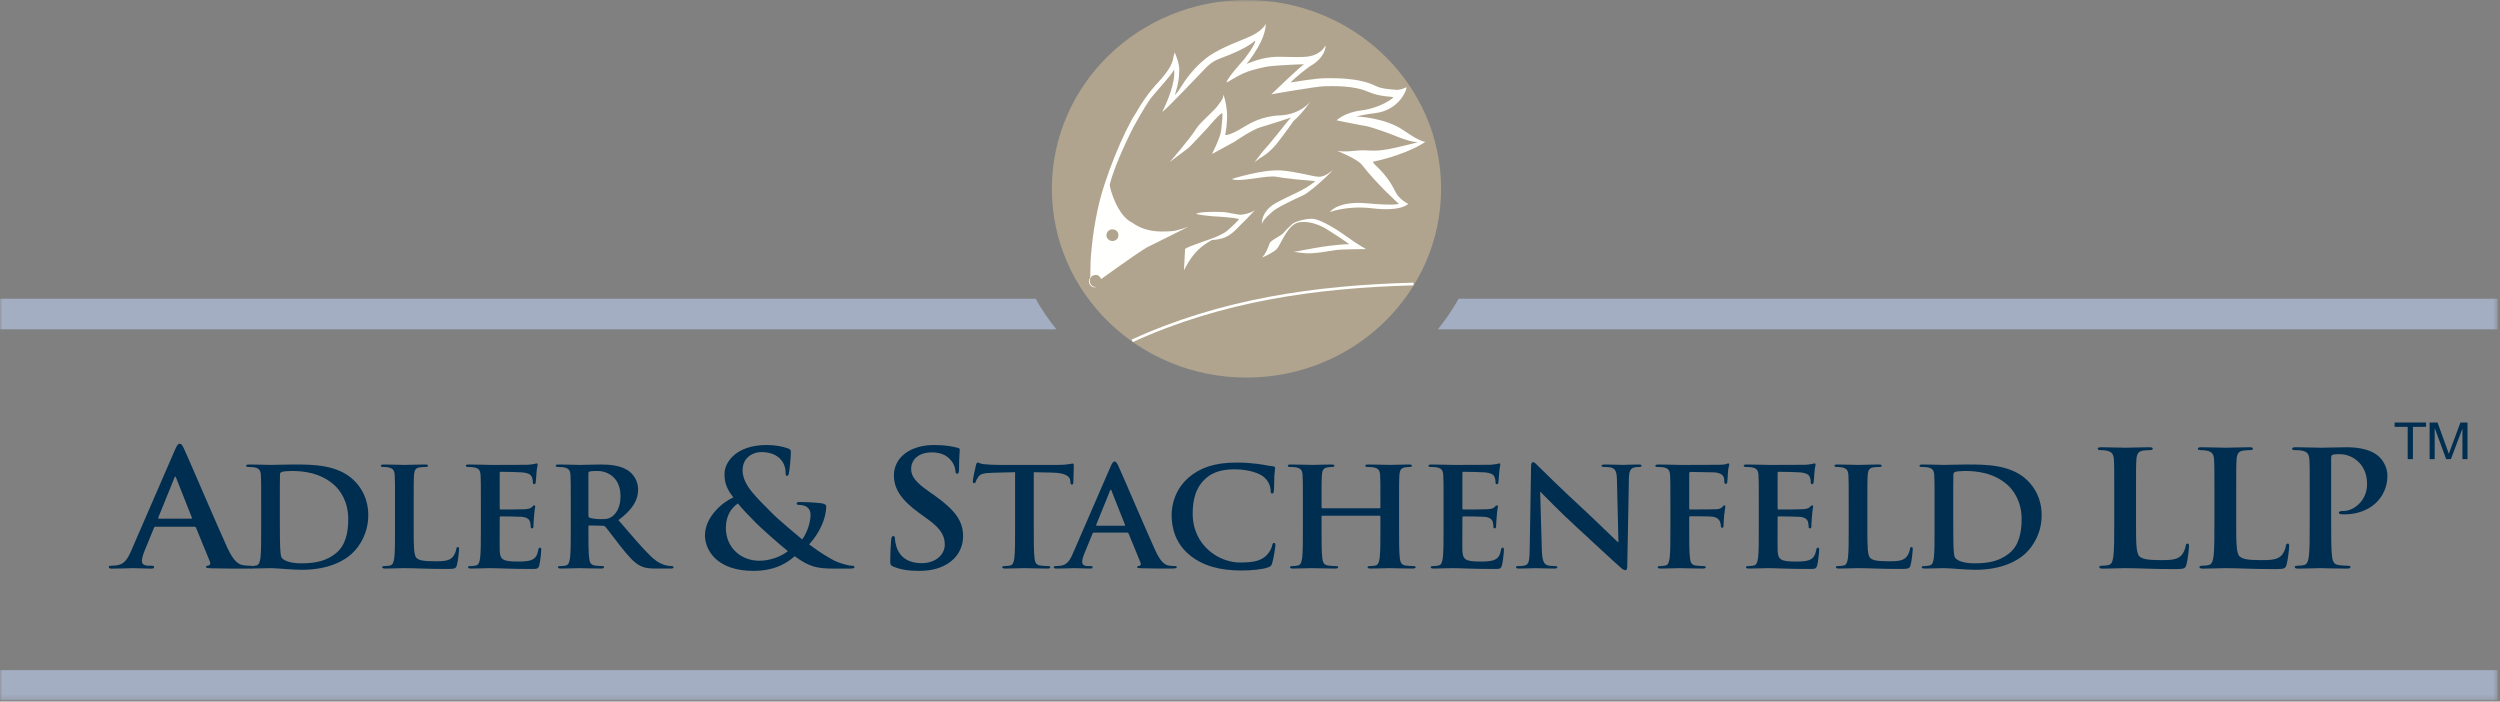 <?xml version="1.0" encoding="UTF-8"?>
<svg width="531px" height="149px" viewBox="0 0 531 149" version="1.1" xmlns="http://www.w3.org/2000/svg" xmlns:xlink="http://www.w3.org/1999/xlink">
    <rect x="0" y="0" width="531" height="149" fill="#808080" stroke="none"/>
    <title>Full_Logo_Adler_&amp;_Stachenfeld_LLP_CMYK_final</title>
    <defs>
        <polygon id="path-1" points="0 0 530.51 0 530.51 148.747 0 148.747"></polygon>
    </defs>
    <g id="Page-1" stroke="none" stroke-width="1" fill="none" fill-rule="evenodd">
        <g id="Full_Logo_Adler_&amp;_Stachenfeld_LLP_CMYK_final" transform="translate(0, 0)">
            <g id="Group-6">
                <mask id="mask-2" fill="white">
                    <use xlink:href="#path-1"></use>
                </mask>
                <g id="Clip-2"></g>
                <path d="M530.51,69.95 L530.51,63.447 L309.82,63.447 C308.53,65.732 307.047,67.902 305.409,69.95 L530.51,69.95" id="Fill-1" fill="#A3AEC2" mask="url(#mask-2)"></path>
                <polygon id="Fill-3" fill="#A3AEC2" mask="url(#mask-2)" points="-2.2759572e-15 148.747 530.51 148.747 530.51 142.342 -2.2759572e-15 142.342"></polygon>
                <path d="M219.96,63.447 L-0.06,63.447 L-0.06,69.95 L224.371,69.95 C222.732,67.902 221.251,65.732 219.96,63.447" id="Fill-4" fill="#A3AEC2" mask="url(#mask-2)"></path>
                <path d="M306.086,40.095 C306.086,62.24 287.584,80.195 264.75,80.195 C241.924,80.195 223.418,62.24 223.418,40.095 C223.418,17.95 241.924,0 264.75,0 C287.584,0 306.086,17.95 306.086,40.095" id="Fill-5" fill="#B0A48E" mask="url(#mask-2)"></path>
            </g>
            <path d="M263.648,45.606 C262.98,45.695 260.954,45.074 259.59,45.029 C254.809,44.866 254.057,45.378 254.057,45.378 C254.291,45.667 257.533,45.927 257.533,45.927 C257.533,45.927 262.34,46.174 263.124,46.533 C263.299,46.616 261.412,48.374 260.633,49.026 C259.774,49.738 258.189,50.378 257.287,50.704 C257.122,50.764 253.718,51.94 252.795,52.32 C251.425,52.886 251.711,52.985 251.711,52.985 L251.467,57.429 C251.467,57.429 252.447,55.272 254.055,53.511 C255.357,52.083 257.337,50.982 257.451,50.977 C257.939,50.962 258.637,50.883 259.534,50.649 C261.362,50.166 262.866,48.418 262.866,48.418 C262.866,48.418 267.159,44.146 266.399,44.709 C265.617,45.29 264.313,45.52 263.648,45.606 Z M279.204,46.533 C278.071,46.324 276.598,46.699 275.711,46.983 C275.551,47.034 274.846,47.262 274.456,47.597 C274.121,47.885 273.148,48.84 272.671,49.416 C272.053,50.166 270.31,50.76 269.71,51.579 C268.908,53.993 268.052,54.7 268.052,54.7 C268.208,54.684 270.217,53.769 271.087,52.984 C272.027,52.137 273.406,47.632 275.926,47.222 C278.981,46.726 281.979,48.794 281.979,48.794 C281.979,48.794 287.049,51.981 286.471,51.893 C285.888,51.807 282.749,52.136 281.23,52.357 C279.434,52.617 274.74,53.516 274.74,53.516 C274.74,53.516 275.503,53.544 276.538,53.714 C278.696,54.082 282.357,53.284 283.745,53.107 C285.255,52.918 290.15,52.906 290.15,52.906 C290.15,52.906 288.48,52.013 286.284,50.408 C283.886,48.662 280.814,46.832 279.204,46.533 Z M268.077,47.465 C268.134,46.738 270.25,44.971 270.25,44.971 C270.25,44.971 270.77,44.219 276.708,41.525 C278.77,40.589 284.19,35.182 282.763,36.368 C280.761,38.037 279.688,37.418 279.458,37.471 C279.204,37.525 274.913,36.368 271.99,36.194 C268.077,35.961 261.618,38.019 261.618,38.019 C263.268,38.831 269.344,37.055 271.291,37.583 C271.449,37.627 273.438,37.916 275.375,38.11 C277.311,38.301 279.204,38.394 279.345,38.512 C276.781,40.611 274.235,41.306 270.914,43.175 C267.488,45.102 268.017,48.184 268.077,47.465 Z M260.603,23.767 C260.405,21.423 259.793,19.77 259.82,20.235 C259.88,21.043 258.906,22.026 258.779,22.262 C258.259,23.247 255.029,25.849 254.144,27.244 C252.584,29.707 248.439,34.426 248.439,34.426 C248.439,34.426 251.592,32.081 252.408,31.443 C252.749,31.177 256.379,27.275 256.379,27.275 C256.379,27.275 259.502,23.594 259.618,24.088 C259.735,24.581 259.534,26.056 259.388,27.621 C259.246,29.187 257.418,32.72 257.418,32.72 L262.195,30.111 C262.195,30.111 265.962,27.505 267.846,26.983 C269.727,26.462 274.567,24.843 274.276,24.957 C273.988,25.071 272.362,27.187 272.362,27.187 C272.362,27.187 269.295,31.04 268.974,31.299 C268.658,31.558 266.427,34.482 266.427,34.482 C266.427,34.482 267.01,33.993 267.643,33.587 C268.455,33.065 269.324,32.633 271.032,30.721 C271.18,30.552 273.479,27.546 274.74,25.709 C276.721,23.99 278.332,21.566 278.332,21.566 C278.332,21.566 276.262,24.368 271.729,24.523 C268.134,24.642 265.393,26.246 264.427,26.837 C260.894,29.011 260.171,28.722 260.228,28.577 C260.383,28.189 260.752,25.45 260.603,23.767 Z M235.929,48.762 C236.089,48.689 236.513,48.733 236.513,48.733 C236.513,48.733 237.545,48.881 237.556,49.957 C237.566,50.982 236.593,51.17 236.421,51.184 C236.339,51.191 236.023,51.204 235.725,51.066 C235.486,50.956 235.068,50.631 235.022,50.148 C234.907,49.013 235.929,48.762 235.929,48.762 Z M296.318,40.613 C294.256,36.373 291.611,34.96 291.609,34.358 C299.503,32.629 302.776,30.096 302.776,30.096 C302.776,30.096 302.028,30.393 298.073,27.656 C294.105,24.921 288.049,24.733 288.049,24.733 C288.049,24.733 290.401,24.196 291.961,24.047 C297.592,23.422 299.051,18.343 298.68,18.543 C297.833,19.004 296.912,19.083 296.912,19.083 C296.912,19.083 293.66,19 292.353,18.328 C288.469,16.319 282.619,16.647 281.535,16.615 C279.818,16.564 274.109,17.513 274.109,17.513 C274.109,17.513 275.415,16.135 278.095,14.163 C281.813,12.115 281.62,9.426 281.481,9.714 C280.825,11.092 279.183,11.735 278.406,11.909 C276.385,12.369 272.41,11.914 270.235,12.115 C267.014,12.412 264.471,13.817 264.801,13.492 C265.472,12.837 267.004,10.541 267.814,8.857 C269.077,6.241 268.819,4.687 268.819,5.041 C268.819,5.395 267.673,6.758 265.655,7.684 C263.508,8.673 259.88,9.861 256.889,11.835 C253.63,14.088 251.397,17.606 251.397,17.606 C251.397,17.606 250.774,18.625 250.245,19.362 C249.856,19.905 249.516,20.228 249.516,20.228 C249.516,20.228 250.492,17.434 250.447,15.39 C250.716,13.734 249.499,11.109 249.499,11.109 C249.499,11.109 249.446,11.514 249.236,12.076 C249.089,13.919 247.44,15.783 246.814,16.564 C245.962,17.644 244.014,19.206 241.214,24.084 C238.756,27.752 234.474,38.034 233.133,44.56 C231.908,50.203 231.648,55.354 231.648,55.354 L231.566,58.957 C231.566,58.957 230.973,59.704 231.515,60.494 C232.086,61.324 233.017,60.94 233.017,60.94 C232.427,61.063 231.961,60.765 231.747,60.498 C231.53,60.227 231.463,59.825 231.463,59.825 C231.463,59.825 231.364,58.779 232.298,58.465 C233.486,58.067 233.862,59.283 233.862,59.283 C233.862,59.283 241.568,53.714 243.65,52.525 C243.851,52.416 252.514,48.151 252.289,48.191 C252.061,48.23 250.296,48.995 248.81,49.104 C245.834,49.315 243.113,49.17 240.525,47.318 C237.277,45.803 235.725,40.019 235.703,39.22 C236.932,34.321 240.751,26.986 240.751,26.986 C240.751,26.986 242.87,23.028 244.492,20.777 C246.145,18.776 249.02,15.718 249.368,14.757 C249.743,17.381 247.898,21.738 246.875,23.73 C247.061,23.953 255.678,14.87 255.678,14.87 C255.678,14.87 257.093,13.16 258.953,12.487 C265.496,10.119 266.576,8.512 266.607,8.634 C266.767,9.373 264.243,12.618 264.243,12.618 C264.243,12.618 260.562,16.664 260.519,17.495 C261.123,17.316 262.298,16.386 264.017,15.61 C265.315,15.024 266.983,14.596 268.635,14.237 C270.369,13.861 276.587,13.62 276.976,13.659 C276.265,14.033 270.028,20.025 270.028,20.025 C270.028,20.025 279.641,18.334 281.369,18.313 C283.098,18.296 287.481,18.116 290.588,19.491 C293.172,20.635 295.916,20.482 295.916,20.67 C295.916,20.857 293.26,22.951 288.949,23.487 C285.577,23.907 283.882,25.556 283.882,25.556 C283.882,25.556 287.739,26.365 290.474,26.839 C292.442,27.385 294.849,28.233 296.877,29.064 C299.567,30.171 301.16,30.229 301.16,30.229 C301.16,30.229 296.336,31.43 294.895,31.683 C291.347,32.348 290.693,31.701 287.897,32.02 C285.424,32.297 284.26,32.109 283.96,32.02 C284.521,32.234 288.343,33.819 289.257,34.996 C292.593,39.275 297.098,43.279 297.098,43.279 C297.098,43.279 296.636,43.743 290.344,43.183 C284.048,42.625 282.469,45.046 282.469,45.046 C282.469,45.046 286.103,43.606 291.46,44.245 C297.713,44.989 299.111,43.296 299.111,43.296 C299.111,43.296 297.209,42.456 296.318,40.613 Z" id="Fill-7" fill="#FFFFFE"></path>
            <path d="M300.237,60.323 C279.475,60.872 259.48,63.709 240.473,72.395" id="Stroke-8" stroke="#FFFFFE" stroke-width="0.575"></path>
            <path d="M40.575,110.17 C40.76,110.17 40.796,110.068 40.76,109.965 L37.429,101.542 C37.393,101.406 37.355,101.235 37.244,101.235 C37.133,101.235 37.06,101.406 37.022,101.542 L33.618,109.931 C33.581,110.068 33.618,110.17 33.766,110.17 L40.575,110.17 Z M33.026,111.875 C32.841,111.875 32.767,111.944 32.693,112.148 L30.695,117.025 C30.325,117.877 30.14,118.696 30.14,119.105 C30.14,119.719 30.473,120.162 31.62,120.162 L32.175,120.162 C32.619,120.162 32.73,120.231 32.73,120.435 C32.73,120.708 32.508,120.777 32.101,120.777 C30.917,120.777 29.326,120.674 28.179,120.674 C27.772,120.674 25.736,120.777 23.813,120.777 C23.332,120.777 23.109,120.708 23.109,120.435 C23.109,120.231 23.257,120.162 23.553,120.162 C23.886,120.162 24.404,120.128 24.701,120.094 C26.403,119.89 27.105,118.73 27.846,117.025 L37.133,95.608 C37.577,94.618 37.799,94.243 38.169,94.243 C38.502,94.243 38.725,94.551 39.094,95.335 C39.982,97.211 45.903,111.125 48.271,116.309 C49.677,119.378 50.751,119.856 51.527,120.026 C52.083,120.128 52.637,120.162 53.082,120.162 C53.377,120.162 53.563,120.197 53.563,120.435 C53.563,120.708 53.23,120.777 51.86,120.777 C50.528,120.777 47.827,120.777 44.867,120.708 C44.201,120.674 43.757,120.674 43.757,120.435 C43.757,120.231 43.905,120.162 44.275,120.128 C44.534,120.06 44.793,119.753 44.608,119.344 L41.647,112.114 C41.574,111.944 41.462,111.875 41.278,111.875 L33.026,111.875 L33.026,111.875 Z" id="Fill-9" fill="#002E51"></path>
            <path d="M59.439,110.354 C59.439,113.452 59.471,115.703 59.502,116.259 C59.534,116.991 59.598,118.16 59.852,118.481 C60.264,119.036 61.501,119.651 64.007,119.651 C67.243,119.651 69.4,119.066 71.303,117.545 C73.334,115.938 73.968,113.278 73.968,110.266 C73.968,106.553 72.287,104.156 70.923,102.957 C68.004,100.384 64.388,100.034 61.914,100.034 C61.279,100.034 60.105,100.121 59.852,100.238 C59.566,100.355 59.471,100.501 59.471,100.823 C59.439,101.817 59.439,104.361 59.439,106.67 L59.439,110.354 Z M55.474,107.138 C55.474,102.694 55.474,101.875 55.41,100.94 C55.347,99.946 55.093,99.478 54.046,99.274 C53.793,99.215 53.253,99.186 52.809,99.186 C52.46,99.186 52.27,99.127 52.27,98.922 C52.27,98.718 52.492,98.659 52.967,98.659 C54.649,98.659 56.647,98.747 57.536,98.747 C58.519,98.747 60.518,98.659 62.421,98.659 C66.386,98.659 71.684,98.659 75.142,101.993 C76.728,103.512 78.219,105.939 78.219,109.418 C78.219,113.102 76.538,115.909 74.761,117.575 C73.302,118.949 70.003,121.025 64.134,121.025 C61.818,121.025 58.963,120.674 57.377,120.674 C56.647,120.674 54.649,120.762 53.38,120.762 C52.967,120.762 52.746,120.674 52.746,120.469 C52.746,120.324 52.872,120.236 53.253,120.236 C53.729,120.236 54.109,120.177 54.395,120.118 C55.029,120.001 55.188,119.359 55.315,118.51 C55.474,117.283 55.474,114.973 55.474,112.284 L55.474,107.138 L55.474,107.138 Z" id="Fill-10" fill="#002E51"></path>
            <path d="M87.866,112.284 C87.866,116.026 87.866,118.042 88.532,118.569 C89.071,119.007 89.896,119.212 92.371,119.212 C94.052,119.212 95.289,119.183 96.082,118.394 C96.462,118.013 96.843,117.195 96.907,116.639 C96.939,116.376 97.002,116.201 97.256,116.201 C97.478,116.201 97.509,116.347 97.509,116.698 C97.509,117.02 97.288,119.212 97.034,120.06 C96.843,120.703 96.685,120.849 95.035,120.849 C90.467,120.849 88.373,120.674 85.804,120.674 C85.074,120.674 83.076,120.762 81.807,120.762 C81.394,120.762 81.172,120.674 81.172,120.469 C81.172,120.324 81.299,120.236 81.68,120.236 C82.156,120.236 82.536,120.177 82.822,120.118 C83.456,120.001 83.615,119.359 83.742,118.51 C83.9,117.283 83.9,114.973 83.9,112.284 L83.9,107.138 C83.9,102.694 83.9,101.875 83.837,100.94 C83.773,99.946 83.52,99.478 82.473,99.274 C82.219,99.215 81.838,99.186 81.426,99.186 C81.077,99.186 80.887,99.127 80.887,98.922 C80.887,98.718 81.109,98.659 81.585,98.659 C83.076,98.659 85.074,98.747 85.931,98.747 C86.692,98.747 89.008,98.659 90.245,98.659 C90.689,98.659 90.911,98.718 90.911,98.922 C90.911,99.127 90.721,99.186 90.34,99.186 C89.991,99.186 89.483,99.215 89.103,99.274 C88.247,99.419 87.993,99.916 87.929,100.94 C87.866,101.875 87.866,102.694 87.866,107.138 L87.866,112.284" id="Fill-11" fill="#002E51"></path>
            <path d="M102.138,107.138 C102.138,102.694 102.138,101.875 102.075,100.94 C102.011,99.946 101.757,99.478 100.711,99.274 C100.457,99.215 99.918,99.186 99.473,99.186 C99.125,99.186 98.934,99.127 98.934,98.922 C98.934,98.718 99.156,98.659 99.632,98.659 C101.314,98.659 103.312,98.747 104.2,98.747 C105.215,98.747 111.528,98.747 112.131,98.718 C112.733,98.659 113.241,98.601 113.495,98.542 C113.654,98.513 113.844,98.425 114.003,98.425 C114.161,98.425 114.193,98.542 114.193,98.689 C114.193,98.893 114.034,99.244 113.939,100.589 C113.907,100.881 113.844,102.167 113.78,102.519 C113.749,102.664 113.685,102.84 113.463,102.84 C113.241,102.84 113.178,102.694 113.178,102.431 C113.178,102.226 113.146,101.729 112.987,101.378 C112.765,100.852 112.448,100.501 110.862,100.326 C110.323,100.267 106.992,100.209 106.357,100.209 C106.199,100.209 106.135,100.296 106.135,100.501 L106.135,107.898 C106.135,108.103 106.167,108.219 106.357,108.219 C107.055,108.219 110.703,108.219 111.433,108.161 C112.194,108.103 112.67,108.015 112.956,107.722 C113.178,107.489 113.305,107.342 113.463,107.342 C113.59,107.342 113.685,107.401 113.685,107.577 C113.685,107.751 113.527,108.219 113.432,109.71 C113.368,110.295 113.305,111.464 113.305,111.669 C113.305,111.904 113.305,112.225 113.019,112.225 C112.797,112.225 112.733,112.108 112.733,111.961 C112.702,111.669 112.702,111.289 112.607,110.91 C112.448,110.325 112.004,109.886 110.83,109.769 C110.228,109.71 107.087,109.681 106.326,109.681 C106.167,109.681 106.135,109.798 106.135,109.974 L106.135,112.284 C106.135,113.278 106.104,115.967 106.135,116.815 C106.199,118.832 106.706,119.271 109.942,119.271 C110.767,119.271 112.099,119.271 112.924,118.92 C113.749,118.569 114.129,117.955 114.352,116.756 C114.415,116.435 114.479,116.318 114.701,116.318 C114.954,116.318 114.954,116.552 114.954,116.844 C114.954,117.517 114.701,119.504 114.542,120.089 C114.32,120.849 114.034,120.849 112.829,120.849 C108.039,120.849 105.913,120.674 104.042,120.674 C103.312,120.674 101.314,120.762 100.045,120.762 C99.632,120.762 99.41,120.674 99.41,120.469 C99.41,120.324 99.537,120.236 99.918,120.236 C100.394,120.236 100.774,120.177 101.06,120.118 C101.694,120.001 101.853,119.359 101.98,118.51 C102.138,117.283 102.138,114.973 102.138,112.284 L102.138,107.138" id="Fill-12" fill="#002E51"></path>
            <path d="M124.976,109.448 C124.976,109.769 125.039,109.886 125.261,109.974 C125.927,110.178 126.879,110.266 127.672,110.266 C128.941,110.266 129.354,110.149 129.924,109.769 C130.876,109.125 131.796,107.781 131.796,105.383 C131.796,101.232 128.814,100.034 126.942,100.034 C126.149,100.034 125.579,100.063 125.261,100.151 C125.039,100.209 124.976,100.326 124.976,100.56 L124.976,109.448 Z M121.232,107.138 C121.232,102.694 121.232,101.875 121.169,100.94 C121.106,99.946 120.852,99.478 119.805,99.274 C119.551,99.215 119.012,99.186 118.568,99.186 C118.219,99.186 118.028,99.127 118.028,98.922 C118.028,98.718 118.251,98.659 118.726,98.659 C120.408,98.659 122.406,98.747 123.072,98.747 C124.151,98.747 126.562,98.659 127.545,98.659 C129.544,98.659 131.67,98.834 133.382,99.916 C134.271,100.472 135.54,101.963 135.54,103.922 C135.54,106.085 134.556,108.074 131.352,110.471 C134.175,113.745 136.364,116.347 138.236,118.16 C140.012,119.856 141.313,120.06 141.789,120.148 C142.138,120.206 142.423,120.236 142.677,120.236 C142.931,120.236 143.058,120.324 143.058,120.469 C143.058,120.703 142.836,120.762 142.455,120.762 L139.441,120.762 C137.665,120.762 136.872,120.616 136.047,120.206 C134.683,119.534 133.478,118.16 131.701,115.909 C130.432,114.3 128.973,112.313 128.561,111.874 C128.402,111.699 128.211,111.669 127.989,111.669 L125.23,111.611 C125.071,111.611 124.976,111.669 124.976,111.845 L124.976,112.254 C124.976,114.973 124.976,117.283 125.134,118.51 C125.23,119.359 125.42,120.001 126.372,120.118 C126.847,120.177 127.545,120.236 127.926,120.236 C128.18,120.236 128.307,120.324 128.307,120.469 C128.307,120.674 128.085,120.762 127.672,120.762 C125.832,120.762 123.485,120.674 123.009,120.674 C122.406,120.674 120.408,120.762 119.139,120.762 C118.726,120.762 118.504,120.674 118.504,120.469 C118.504,120.324 118.631,120.236 119.012,120.236 C119.488,120.236 119.868,120.177 120.154,120.118 C120.788,120.001 120.947,119.359 121.074,118.51 C121.232,117.283 121.232,114.973 121.232,112.284 L121.232,107.138 L121.232,107.138 Z" id="Fill-13" fill="#002E51"></path>
            <path d="M167.348,117.059 C165.202,115.354 161.65,112.148 160.688,111.193 C159.726,110.239 157.357,107.783 156.729,106.93 C155.47,107.783 154.175,109.386 154.175,112.114 C154.175,116.377 157.432,119.105 161.28,119.105 C164.129,119.105 166.571,117.741 167.348,117.059 Z M155.767,105.634 C154.212,103.725 153.917,102.327 153.879,100.791 C153.842,98.097 156.433,94.517 162.871,94.517 C164.684,94.517 166.349,94.858 167.348,95.233 C167.977,95.438 167.977,95.71 167.977,96.119 C167.977,97.244 167.681,99.973 167.57,100.485 C167.496,100.996 167.348,101.065 167.127,101.065 C166.904,101.065 166.867,100.928 166.867,100.416 C166.867,99.53 166.608,98.439 165.794,97.552 C165.054,96.734 163.759,96.017 161.687,96.017 C160.133,96.017 157.728,97.006 157.728,99.905 C157.728,103.111 160.91,105.839 163.87,108.874 C165.128,110.204 169.679,113.99 170.382,114.57 C171.123,113.615 172.159,111.398 172.159,109.318 C172.159,108.806 172.011,108.158 171.456,107.748 C170.975,107.339 170.197,107.238 169.643,107.238 C169.42,107.238 169.198,107.169 169.198,106.964 C169.198,106.692 169.495,106.623 169.791,106.623 C170.678,106.623 172.159,106.658 174.231,106.862 C174.934,106.93 175.489,107.135 175.489,107.544 C175.489,110.17 173.972,113.342 171.863,115.626 C174.342,117.502 176.007,118.423 177.006,118.969 C178.19,119.617 180.225,120.162 180.965,120.162 C181.298,120.162 181.483,120.197 181.483,120.469 C181.483,120.674 181.187,120.777 180.373,120.777 L177.524,120.777 C173.306,120.777 171.974,120.401 168.792,118.151 C167.57,119.173 165.091,121.253 160.022,121.253 C152.103,121.253 149.735,116.684 149.735,113.717 C149.735,109.727 153.546,106.623 155.767,105.634 L155.767,105.634 Z" id="Fill-14" fill="#002E51"></path>
            <path d="M189.793,120.367 C189.201,120.128 189.089,119.957 189.089,119.207 C189.089,117.331 189.237,115.285 189.274,114.74 C189.312,114.229 189.422,113.853 189.719,113.853 C190.052,113.853 190.088,114.16 190.088,114.433 C190.088,114.876 190.237,115.592 190.421,116.172 C191.236,118.696 193.419,119.617 195.713,119.617 C199.043,119.617 200.671,117.536 200.671,115.729 C200.671,114.058 200.116,112.455 197.045,110.273 L195.343,109.044 C191.273,106.112 189.867,103.725 189.867,100.962 C189.867,97.211 193.271,94.517 198.414,94.517 C200.819,94.517 202.374,94.858 203.336,95.096 C203.669,95.164 203.854,95.267 203.854,95.505 C203.854,95.949 203.706,96.938 203.706,99.598 C203.706,100.348 203.595,100.621 203.298,100.621 C203.04,100.621 202.928,100.416 202.928,100.007 C202.928,99.7 202.744,98.643 201.966,97.756 C201.411,97.109 200.338,96.085 197.933,96.085 C195.195,96.085 193.53,97.552 193.53,99.598 C193.53,101.166 194.381,102.361 197.452,104.509 L198.488,105.225 C202.928,108.397 204.557,110.682 204.557,113.921 C204.557,115.9 203.743,118.252 201.078,119.856 C199.228,120.947 197.156,121.253 195.195,121.253 C193.049,121.253 191.384,121.015 189.793,120.367" id="Fill-15" fill="#002E51"></path>
            <path d="M215.607,100.296 L210.88,100.413 C209.041,100.472 208.279,100.618 207.803,101.261 C207.486,101.7 207.328,102.051 207.264,102.285 C207.201,102.519 207.106,102.635 206.915,102.635 C206.693,102.635 206.63,102.49 206.63,102.167 C206.63,101.7 207.232,99.039 207.296,98.806 C207.391,98.425 207.486,98.25 207.677,98.25 C207.93,98.25 208.248,98.542 209.041,98.601 C209.961,98.689 211.166,98.747 212.213,98.747 L224.775,98.747 C226.805,98.747 227.567,98.454 227.821,98.454 C228.043,98.454 228.075,98.63 228.075,99.069 C228.075,99.683 227.979,101.7 227.979,102.46 C227.948,102.752 227.884,102.928 227.694,102.928 C227.44,102.928 227.377,102.782 227.345,102.343 L227.313,102.022 C227.25,101.261 226.393,100.443 223.57,100.384 L219.573,100.296 L219.573,112.284 C219.573,114.973 219.573,117.283 219.732,118.539 C219.827,119.359 220.017,120.001 220.968,120.118 C221.413,120.177 222.11,120.236 222.586,120.236 C222.935,120.236 223.094,120.324 223.094,120.469 C223.094,120.674 222.84,120.762 222.491,120.762 C220.398,120.762 218.399,120.674 217.511,120.674 C216.781,120.674 214.783,120.762 213.514,120.762 C213.101,120.762 212.879,120.674 212.879,120.469 C212.879,120.324 213.006,120.236 213.387,120.236 C213.862,120.236 214.243,120.177 214.529,120.118 C215.163,120.001 215.354,119.359 215.449,118.51 C215.607,117.283 215.607,114.973 215.607,112.284 L215.607,100.296" id="Fill-16" fill="#002E51"></path>
            <path d="M238.799,111.669 C238.958,111.669 238.99,111.581 238.958,111.493 L236.102,104.273 C236.071,104.156 236.039,104.009 235.944,104.009 C235.849,104.009 235.786,104.156 235.753,104.273 L232.836,111.464 C232.803,111.581 232.836,111.669 232.962,111.669 L238.799,111.669 Z M232.328,113.131 C232.169,113.131 232.105,113.19 232.042,113.365 L230.329,117.545 C230.011,118.277 229.853,118.978 229.853,119.329 C229.853,119.856 230.138,120.236 231.122,120.236 L231.598,120.236 C231.978,120.236 232.074,120.294 232.074,120.469 C232.074,120.703 231.883,120.762 231.535,120.762 C230.519,120.762 229.155,120.674 228.171,120.674 C227.823,120.674 226.078,120.762 224.428,120.762 C224.016,120.762 223.826,120.703 223.826,120.469 C223.826,120.294 223.953,120.236 224.207,120.236 C224.492,120.236 224.936,120.206 225.19,120.177 C226.649,120.001 227.252,119.007 227.886,117.545 L235.849,99.186 C236.229,98.338 236.42,98.016 236.737,98.016 C237.023,98.016 237.212,98.28 237.53,98.951 C238.292,100.56 243.367,112.488 245.397,116.932 C246.603,119.563 247.523,119.972 248.189,120.118 C248.665,120.206 249.141,120.236 249.521,120.236 C249.775,120.236 249.934,120.265 249.934,120.469 C249.934,120.703 249.648,120.762 248.474,120.762 C247.333,120.762 245.017,120.762 242.479,120.703 C241.908,120.674 241.527,120.674 241.527,120.469 C241.527,120.294 241.654,120.236 241.971,120.206 C242.193,120.148 242.416,119.884 242.256,119.534 L239.719,113.335 C239.656,113.19 239.56,113.131 239.402,113.131 L232.328,113.131 L232.328,113.131 Z" id="Fill-17" fill="#002E51"></path>
            <path d="M252.787,117.985 C249.677,115.47 248.853,112.196 248.853,109.36 C248.853,107.371 249.519,103.922 252.564,101.349 C254.848,99.419 257.862,98.25 262.588,98.25 C264.555,98.25 265.729,98.366 267.189,98.542 C268.394,98.689 269.41,98.951 270.361,99.039 C270.71,99.069 270.837,99.215 270.837,99.39 C270.837,99.624 270.742,99.975 270.678,100.998 C270.615,101.963 270.646,103.571 270.583,104.156 C270.551,104.594 270.488,104.828 270.203,104.828 C269.949,104.828 269.885,104.594 269.885,104.185 C269.853,103.279 269.441,102.255 268.648,101.495 C267.601,100.472 265.127,99.683 262.209,99.683 C259.448,99.683 257.64,100.326 256.244,101.495 C253.928,103.454 253.326,106.232 253.326,109.068 C253.326,116.026 259.068,119.475 263.319,119.475 C266.142,119.475 267.855,119.183 269.124,117.838 C269.663,117.283 270.076,116.435 270.203,115.909 C270.297,115.441 270.361,115.324 270.615,115.324 C270.837,115.324 270.9,115.529 270.9,115.762 C270.9,116.114 270.519,118.657 270.203,119.651 C270.044,120.148 269.917,120.294 269.378,120.498 C268.109,120.966 265.698,121.171 263.668,121.171 C259.321,121.171 255.673,120.294 252.787,117.985" id="Fill-18" fill="#002E51"></path>
            <path d="M293.007,107.956 C293.102,107.956 293.198,107.898 293.198,107.751 L293.198,107.138 C293.198,102.694 293.198,101.875 293.134,100.94 C293.071,99.946 292.817,99.478 291.77,99.274 C291.516,99.215 290.977,99.186 290.533,99.186 C290.184,99.186 289.994,99.127 289.994,98.922 C289.994,98.718 290.215,98.659 290.66,98.659 C292.373,98.659 294.372,98.747 295.228,98.747 C295.989,98.747 297.988,98.659 299.225,98.659 C299.67,98.659 299.891,98.718 299.891,98.922 C299.891,99.127 299.701,99.186 299.32,99.186 C299.066,99.186 298.781,99.215 298.4,99.274 C297.544,99.419 297.29,99.916 297.226,100.94 C297.163,101.875 297.163,102.694 297.163,107.138 L297.163,112.284 C297.163,114.973 297.163,117.283 297.322,118.539 C297.417,119.359 297.607,120.001 298.559,120.118 C299.003,120.177 299.701,120.236 300.176,120.236 C300.526,120.236 300.684,120.324 300.684,120.469 C300.684,120.674 300.43,120.762 300.049,120.762 C297.988,120.762 295.989,120.674 295.101,120.674 C294.372,120.674 292.373,120.762 291.135,120.762 C290.692,120.762 290.469,120.674 290.469,120.469 C290.469,120.324 290.596,120.236 290.977,120.236 C291.453,120.236 291.834,120.177 292.119,120.118 C292.754,120.001 292.912,119.359 293.039,118.51 C293.198,117.283 293.198,114.973 293.198,112.284 L293.198,109.71 C293.198,109.593 293.102,109.535 293.007,109.535 L280.889,109.535 C280.794,109.535 280.699,109.565 280.699,109.71 L280.699,112.284 C280.699,114.973 280.699,117.283 280.857,118.539 C280.953,119.359 281.143,120.001 282.094,120.118 C282.539,120.177 283.237,120.236 283.712,120.236 C284.061,120.236 284.22,120.324 284.22,120.469 C284.22,120.674 283.966,120.762 283.586,120.762 C281.524,120.762 279.525,120.674 278.636,120.674 C277.907,120.674 275.909,120.762 274.639,120.762 C274.227,120.762 274.005,120.674 274.005,120.469 C274.005,120.324 274.132,120.236 274.513,120.236 C274.989,120.236 275.37,120.177 275.655,120.118 C276.29,120.001 276.448,119.359 276.575,118.51 C276.733,117.283 276.733,114.973 276.733,112.284 L276.733,107.138 C276.733,102.694 276.733,101.875 276.67,100.94 C276.607,99.946 276.353,99.478 275.306,99.274 C275.052,99.215 274.513,99.186 274.069,99.186 C273.719,99.186 273.53,99.127 273.53,98.922 C273.53,98.718 273.752,98.659 274.196,98.659 C275.909,98.659 277.907,98.747 278.763,98.747 C279.525,98.747 281.524,98.659 282.76,98.659 C283.205,98.659 283.427,98.718 283.427,98.922 C283.427,99.127 283.237,99.186 282.856,99.186 C282.602,99.186 282.317,99.215 281.936,99.274 C281.08,99.419 280.826,99.916 280.762,100.94 C280.699,101.875 280.699,102.694 280.699,107.138 L280.699,107.751 C280.699,107.898 280.794,107.956 280.889,107.956 L293.007,107.956" id="Fill-19" fill="#002E51"></path>
            <path d="M306.611,107.138 C306.611,102.694 306.611,101.875 306.547,100.94 C306.484,99.946 306.231,99.478 305.184,99.274 C304.93,99.215 304.391,99.186 303.947,99.186 C303.597,99.186 303.408,99.127 303.408,98.922 C303.408,98.718 303.629,98.659 304.105,98.659 C305.787,98.659 307.785,98.747 308.673,98.747 C309.688,98.747 316.002,98.747 316.604,98.718 C317.207,98.659 317.714,98.601 317.968,98.542 C318.127,98.513 318.317,98.425 318.476,98.425 C318.634,98.425 318.666,98.542 318.666,98.689 C318.666,98.893 318.507,99.244 318.413,100.589 C318.38,100.881 318.317,102.167 318.254,102.519 C318.222,102.664 318.159,102.84 317.936,102.84 C317.714,102.84 317.651,102.694 317.651,102.431 C317.651,102.226 317.62,101.729 317.461,101.378 C317.239,100.852 316.921,100.501 315.336,100.326 C314.795,100.267 311.465,100.209 310.831,100.209 C310.671,100.209 310.608,100.296 310.608,100.501 L310.608,107.898 C310.608,108.103 310.64,108.219 310.831,108.219 C311.529,108.219 315.176,108.219 315.906,108.161 C316.668,108.103 317.143,108.015 317.429,107.722 C317.651,107.489 317.778,107.342 317.936,107.342 C318.063,107.342 318.159,107.401 318.159,107.577 C318.159,107.751 318,108.219 317.905,109.71 C317.841,110.295 317.778,111.464 317.778,111.669 C317.778,111.904 317.778,112.225 317.493,112.225 C317.27,112.225 317.207,112.108 317.207,111.961 C317.175,111.669 317.175,111.289 317.08,110.91 C316.921,110.325 316.477,109.886 315.303,109.769 C314.701,109.71 311.56,109.681 310.798,109.681 C310.64,109.681 310.608,109.798 310.608,109.974 L310.608,112.284 C310.608,113.278 310.577,115.967 310.608,116.815 C310.671,118.832 311.179,119.271 314.416,119.271 C315.24,119.271 316.573,119.271 317.397,118.92 C318.222,118.569 318.603,117.955 318.825,116.756 C318.888,116.435 318.952,116.318 319.173,116.318 C319.427,116.318 319.427,116.552 319.427,116.844 C319.427,117.517 319.173,119.504 319.015,120.089 C318.793,120.849 318.507,120.849 317.302,120.849 C312.512,120.849 310.386,120.674 308.515,120.674 C307.785,120.674 305.787,120.762 304.517,120.762 C304.105,120.762 303.883,120.674 303.883,120.469 C303.883,120.324 304.01,120.236 304.391,120.236 C304.867,120.236 305.248,120.177 305.533,120.118 C306.168,120.001 306.326,119.359 306.453,118.51 C306.611,117.283 306.611,114.973 306.611,112.284 L306.611,107.138" id="Fill-20" fill="#002E51"></path>
            <path d="M327.483,116.785 C327.546,119.066 327.959,119.827 328.593,120.031 C329.132,120.206 329.735,120.236 330.243,120.236 C330.591,120.236 330.782,120.294 330.782,120.469 C330.782,120.703 330.497,120.762 330.052,120.762 C327.99,120.762 326.721,120.674 326.119,120.674 C325.833,120.674 324.342,120.762 322.692,120.762 C322.28,120.762 321.995,120.733 321.995,120.469 C321.995,120.294 322.185,120.236 322.503,120.236 C322.915,120.236 323.486,120.206 323.929,120.089 C324.754,119.856 324.881,119.007 324.913,116.464 L325.199,99.157 C325.199,98.572 325.294,98.162 325.611,98.162 C325.96,98.162 326.246,98.542 326.785,99.069 C327.166,99.449 331.987,104.214 336.619,108.453 C338.776,110.442 343.058,114.652 343.598,115.119 L343.756,115.119 L343.439,101.993 C343.408,100.209 343.122,99.654 342.361,99.361 C341.884,99.186 341.124,99.186 340.679,99.186 C340.298,99.186 340.171,99.098 340.171,98.922 C340.171,98.689 340.521,98.659 340.997,98.659 C342.646,98.659 344.169,98.747 344.836,98.747 C345.184,98.747 346.389,98.659 347.944,98.659 C348.356,98.659 348.673,98.689 348.673,98.922 C348.673,99.098 348.483,99.186 348.102,99.186 C347.786,99.186 347.532,99.186 347.151,99.274 C346.262,99.507 346.008,100.121 345.977,101.758 L345.629,120.206 C345.629,120.849 345.502,121.113 345.215,121.113 C344.867,121.113 344.486,120.791 344.137,120.469 C342.138,118.715 338.078,114.885 334.779,111.874 C331.321,108.716 327.799,105.062 327.229,104.506 L327.133,104.506 L327.483,116.785" id="Fill-21" fill="#002E51"></path>
            <path d="M358.788,112.284 C358.788,115.09 358.788,117.283 358.947,118.51 C359.042,119.359 359.232,120.001 360.184,120.118 C360.629,120.177 361.326,120.236 361.77,120.236 C362.182,120.236 362.309,120.324 362.309,120.469 C362.309,120.674 362.087,120.762 361.612,120.762 C359.613,120.762 357.615,120.674 356.79,120.674 C355.964,120.674 353.966,120.762 352.76,120.762 C352.317,120.762 352.094,120.703 352.094,120.469 C352.094,120.324 352.221,120.236 352.571,120.236 C353.046,120.236 353.427,120.177 353.712,120.118 C354.347,120.001 354.505,119.359 354.632,118.51 C354.791,117.283 354.791,115.09 354.791,112.284 L354.791,107.138 C354.791,102.694 354.791,101.875 354.727,100.94 C354.664,99.946 354.411,99.478 353.364,99.274 C353.11,99.215 352.571,99.186 352.127,99.186 C351.809,99.186 351.587,99.127 351.587,98.951 C351.587,98.718 351.84,98.659 352.317,98.659 C353.966,98.659 355.964,98.747 356.884,98.747 C358.09,98.747 364.53,98.747 365.259,98.718 C365.862,98.689 366.243,98.689 366.56,98.601 C366.751,98.542 366.909,98.425 367.068,98.425 C367.195,98.425 367.29,98.542 367.29,98.689 C367.29,98.893 367.131,99.244 367.036,100.004 C367.004,100.296 366.941,102.022 366.878,102.372 C366.845,102.606 366.783,102.782 366.56,102.782 C366.338,102.782 366.275,102.635 366.243,102.314 C366.243,102.08 366.243,101.613 366.052,101.202 C365.831,100.793 365.165,100.355 363.959,100.326 L359.074,100.238 C358.883,100.238 358.788,100.326 358.788,100.648 L358.788,107.956 C358.788,108.132 358.82,108.219 359.01,108.219 L363.071,108.19 C363.61,108.19 364.054,108.19 364.499,108.161 C365.101,108.132 365.545,108.015 365.862,107.635 C366.021,107.459 366.085,107.342 366.275,107.342 C366.402,107.342 366.465,107.43 366.465,107.606 C366.465,107.781 366.306,108.512 366.212,109.418 C366.148,110.003 366.085,111.348 366.085,111.552 C366.085,111.816 366.085,112.108 365.767,112.108 C365.577,112.108 365.513,111.904 365.513,111.699 C365.513,111.493 365.45,111.143 365.323,110.792 C365.165,110.383 364.689,109.857 363.706,109.74 C362.912,109.652 359.549,109.652 359.01,109.652 C358.851,109.652 358.788,109.71 358.788,109.915 L358.788,112.284" id="Fill-22" fill="#002E51"></path>
            <path d="M373.568,107.138 C373.568,102.694 373.568,101.875 373.504,100.94 C373.441,99.946 373.188,99.478 372.141,99.274 C371.887,99.215 371.348,99.186 370.904,99.186 C370.554,99.186 370.365,99.127 370.365,98.922 C370.365,98.718 370.587,98.659 371.062,98.659 C372.744,98.659 374.742,98.747 375.63,98.747 C376.645,98.747 382.959,98.747 383.561,98.718 C384.164,98.659 384.671,98.601 384.925,98.542 C385.084,98.513 385.274,98.425 385.433,98.425 C385.591,98.425 385.623,98.542 385.623,98.689 C385.623,98.893 385.464,99.244 385.37,100.589 C385.337,100.881 385.274,102.167 385.211,102.519 C385.179,102.664 385.116,102.84 384.893,102.84 C384.671,102.84 384.608,102.694 384.608,102.431 C384.608,102.226 384.577,101.729 384.418,101.378 C384.196,100.852 383.879,100.501 382.293,100.326 C381.753,100.267 378.422,100.209 377.788,100.209 C377.629,100.209 377.565,100.296 377.565,100.501 L377.565,107.898 C377.565,108.103 377.597,108.219 377.788,108.219 C378.486,108.219 382.133,108.219 382.863,108.161 C383.625,108.103 384.1,108.015 384.386,107.722 C384.608,107.489 384.735,107.342 384.893,107.342 C385.02,107.342 385.116,107.401 385.116,107.577 C385.116,107.751 384.957,108.219 384.862,109.71 C384.798,110.295 384.735,111.464 384.735,111.669 C384.735,111.904 384.735,112.225 384.45,112.225 C384.227,112.225 384.164,112.108 384.164,111.961 C384.132,111.669 384.132,111.289 384.037,110.91 C383.879,110.325 383.434,109.886 382.26,109.769 C381.658,109.71 378.517,109.681 377.755,109.681 C377.597,109.681 377.565,109.798 377.565,109.974 L377.565,112.284 C377.565,113.278 377.534,115.967 377.565,116.815 C377.629,118.832 378.136,119.271 381.373,119.271 C382.197,119.271 383.53,119.271 384.354,118.92 C385.179,118.569 385.56,117.955 385.782,116.756 C385.845,116.435 385.909,116.318 386.13,116.318 C386.384,116.318 386.384,116.552 386.384,116.844 C386.384,117.517 386.13,119.504 385.972,120.089 C385.75,120.849 385.464,120.849 384.259,120.849 C379.469,120.849 377.343,120.674 375.472,120.674 C374.742,120.674 372.744,120.762 371.474,120.762 C371.062,120.762 370.84,120.674 370.84,120.469 C370.84,120.324 370.967,120.236 371.348,120.236 C371.824,120.236 372.205,120.177 372.49,120.118 C373.125,120.001 373.283,119.359 373.41,118.51 C373.568,117.283 373.568,114.973 373.568,112.284 L373.568,107.138" id="Fill-23" fill="#002E51"></path>
            <path d="M396.629,112.284 C396.629,116.026 396.629,118.042 397.295,118.569 C397.834,119.007 398.659,119.212 401.133,119.212 C402.814,119.212 404.051,119.183 404.844,118.394 C405.225,118.013 405.606,117.195 405.67,116.639 C405.702,116.376 405.764,116.201 406.018,116.201 C406.241,116.201 406.272,116.347 406.272,116.698 C406.272,117.02 406.05,119.212 405.796,120.06 C405.606,120.703 405.448,120.849 403.797,120.849 C399.23,120.849 397.136,120.674 394.566,120.674 C393.837,120.674 391.838,120.762 390.569,120.762 C390.157,120.762 389.935,120.674 389.935,120.469 C389.935,120.324 390.062,120.236 390.443,120.236 C390.919,120.236 391.299,120.177 391.585,120.118 C392.219,120.001 392.378,119.359 392.504,118.51 C392.663,117.283 392.663,114.973 392.663,112.284 L392.663,107.138 C392.663,102.694 392.663,101.875 392.599,100.94 C392.537,99.946 392.283,99.478 391.236,99.274 C390.982,99.215 390.601,99.186 390.189,99.186 C389.839,99.186 389.649,99.127 389.649,98.922 C389.649,98.718 389.872,98.659 390.347,98.659 C391.838,98.659 393.837,98.747 394.693,98.747 C395.455,98.747 397.77,98.659 399.007,98.659 C399.452,98.659 399.673,98.718 399.673,98.922 C399.673,99.127 399.484,99.186 399.103,99.186 C398.754,99.186 398.247,99.215 397.866,99.274 C397.009,99.419 396.755,99.916 396.692,100.94 C396.629,101.875 396.629,102.694 396.629,107.138 L396.629,112.284" id="Fill-24" fill="#002E51"></path>
            <path d="M414.866,110.354 C414.866,113.452 414.897,115.703 414.929,116.259 C414.961,116.991 415.024,118.16 415.278,118.481 C415.691,119.036 416.927,119.651 419.434,119.651 C422.67,119.651 424.827,119.066 426.73,117.545 C428.76,115.938 429.395,113.278 429.395,110.266 C429.395,106.553 427.713,104.156 426.349,102.957 C423.431,100.384 419.815,100.034 417.34,100.034 C416.706,100.034 415.532,100.121 415.278,100.238 C414.993,100.355 414.897,100.501 414.897,100.823 C414.866,101.817 414.866,104.361 414.866,106.67 L414.866,110.354 Z M410.9,107.138 C410.9,102.694 410.9,101.875 410.837,100.94 C410.773,99.946 410.52,99.478 409.473,99.274 C409.219,99.215 408.68,99.186 408.236,99.186 C407.886,99.186 407.697,99.127 407.697,98.922 C407.697,98.718 407.919,98.659 408.394,98.659 C410.076,98.659 412.074,98.747 412.962,98.747 C413.946,98.747 415.944,98.659 417.848,98.659 C421.813,98.659 427.111,98.659 430.569,101.993 C432.155,103.512 433.646,105.939 433.646,109.418 C433.646,113.102 431.964,115.909 430.188,117.575 C428.729,118.949 425.429,121.025 419.561,121.025 C417.245,121.025 414.39,120.674 412.804,120.674 C412.074,120.674 410.076,120.762 408.806,120.762 C408.394,120.762 408.172,120.674 408.172,120.469 C408.172,120.324 408.299,120.236 408.68,120.236 C409.156,120.236 409.537,120.177 409.822,120.118 C410.457,120.001 410.615,119.359 410.742,118.51 C410.9,117.283 410.9,114.973 410.9,112.284 L410.9,107.138 L410.9,107.138 Z" id="Fill-25" fill="#002E51"></path>
            <path d="M453.692,110.886 C453.692,115.251 453.692,117.605 454.469,118.218 C455.098,118.73 456.06,118.969 458.947,118.969 C460.908,118.969 462.351,118.935 463.276,118.014 C463.72,117.571 464.164,116.616 464.238,115.968 C464.275,115.66 464.349,115.456 464.645,115.456 C464.904,115.456 464.941,115.626 464.941,116.035 C464.941,116.411 464.682,118.969 464.386,119.957 C464.164,120.708 463.979,120.878 462.055,120.878 C456.726,120.878 454.285,120.674 451.287,120.674 C450.436,120.674 448.105,120.777 446.625,120.777 C446.144,120.777 445.884,120.674 445.884,120.435 C445.884,120.265 446.033,120.162 446.477,120.162 C447.032,120.162 447.476,120.094 447.809,120.026 C448.549,119.89 448.734,119.139 448.882,118.151 C449.067,116.718 449.067,114.024 449.067,110.886 L449.067,104.884 C449.067,99.7 449.067,98.745 448.993,97.654 C448.92,96.494 448.623,95.949 447.402,95.71 C447.106,95.642 446.662,95.608 446.181,95.608 C445.774,95.608 445.551,95.539 445.551,95.301 C445.551,95.062 445.811,94.994 446.366,94.994 C448.105,94.994 450.436,95.096 451.435,95.096 C452.323,95.096 455.024,94.994 456.467,94.994 C456.986,94.994 457.245,95.062 457.245,95.301 C457.245,95.539 457.023,95.608 456.579,95.608 C456.171,95.608 455.58,95.642 455.135,95.71 C454.136,95.881 453.84,96.46 453.766,97.654 C453.692,98.745 453.692,99.7 453.692,104.884 L453.692,110.886" id="Fill-26" fill="#002E51"></path>
            <path d="M474.969,110.886 C474.969,115.251 474.969,117.605 475.747,118.218 C476.376,118.73 477.337,118.969 480.224,118.969 C482.185,118.969 483.629,118.935 484.553,118.014 C484.998,117.571 485.441,116.616 485.515,115.968 C485.552,115.66 485.627,115.456 485.922,115.456 C486.181,115.456 486.218,115.626 486.218,116.035 C486.218,116.411 485.96,118.969 485.664,119.957 C485.441,120.708 485.256,120.878 483.333,120.878 C478.004,120.878 475.562,120.674 472.564,120.674 C471.713,120.674 469.382,120.777 467.902,120.777 C467.421,120.777 467.162,120.674 467.162,120.435 C467.162,120.265 467.31,120.162 467.754,120.162 C468.309,120.162 468.754,120.094 469.087,120.026 C469.827,119.89 470.011,119.139 470.16,118.151 C470.344,116.718 470.344,114.024 470.344,110.886 L470.344,104.884 C470.344,99.7 470.344,98.745 470.27,97.654 C470.197,96.494 469.9,95.949 468.679,95.71 C468.383,95.642 467.939,95.608 467.459,95.608 C467.051,95.608 466.829,95.539 466.829,95.301 C466.829,95.062 467.088,94.994 467.643,94.994 C469.382,94.994 471.713,95.096 472.712,95.096 C473.6,95.096 476.301,94.994 477.745,94.994 C478.263,94.994 478.522,95.062 478.522,95.301 C478.522,95.539 478.3,95.608 477.856,95.608 C477.449,95.608 476.857,95.642 476.413,95.71 C475.414,95.881 475.118,96.46 475.044,97.654 C474.969,98.745 474.969,99.7 474.969,104.884 L474.969,110.886" id="Fill-27" fill="#002E51"></path>
            <path d="M490.587,104.884 C490.587,99.7 490.587,98.745 490.512,97.654 C490.439,96.494 490.142,95.949 488.921,95.71 C488.626,95.642 487.997,95.608 487.478,95.608 C487.071,95.608 486.849,95.539 486.849,95.301 C486.849,95.062 487.108,94.994 487.664,94.994 C489.625,94.994 491.956,95.096 492.992,95.096 C494.508,95.096 496.655,94.994 498.357,94.994 C502.982,94.994 504.648,96.426 505.24,96.938 C506.053,97.654 507.089,99.189 507.089,100.996 C507.089,105.839 503.242,109.249 497.987,109.249 C497.802,109.249 497.395,109.249 497.21,109.215 C497.025,109.181 496.766,109.147 496.766,108.909 C496.766,108.635 497.025,108.534 497.802,108.534 C499.875,108.534 502.76,106.384 502.76,102.906 C502.76,101.781 502.649,99.495 500.578,97.79 C499.245,96.665 497.728,96.46 496.877,96.46 C496.322,96.46 495.767,96.494 495.434,96.597 C495.249,96.665 495.138,96.869 495.138,97.244 L495.138,110.886 C495.138,114.024 495.138,116.718 495.323,118.184 C495.434,119.139 495.656,119.89 496.766,120.026 C497.284,120.094 498.098,120.162 498.653,120.162 C499.06,120.162 499.245,120.265 499.245,120.435 C499.245,120.674 498.949,120.777 498.543,120.777 C496.1,120.777 493.769,120.674 492.806,120.674 C491.956,120.674 489.625,120.777 488.144,120.777 C487.664,120.777 487.404,120.674 487.404,120.435 C487.404,120.265 487.552,120.162 487.997,120.162 C488.551,120.162 488.996,120.094 489.329,120.026 C490.069,119.89 490.254,119.139 490.402,118.151 C490.587,116.718 490.587,114.024 490.587,110.886 L490.587,104.884" id="Fill-28" fill="#002E51"></path>
            <polyline id="Fill-29" fill="#002E51" points="511.391 97.516 511.391 90.662 508.614 90.662 508.614 89.745 515.295 89.745 515.295 90.662 512.506 90.662 512.506 97.516 511.391 97.516"></polyline>
            <path d="M516.052,97.516 L516.052,89.745 L517.732,89.745 L519.727,95.247 C519.911,95.76 520.045,96.143 520.129,96.398 C520.225,96.115 520.375,95.7 520.579,95.152 L522.597,89.745 L524.097,89.745 L524.097,97.516 L523.022,97.516 L523.022,91.012 L520.573,97.516 L519.566,97.516 L517.128,90.901 L517.128,97.516 L516.052,97.516" id="Fill-30" fill="#002E51"></path>
        </g>
    </g>
</svg>